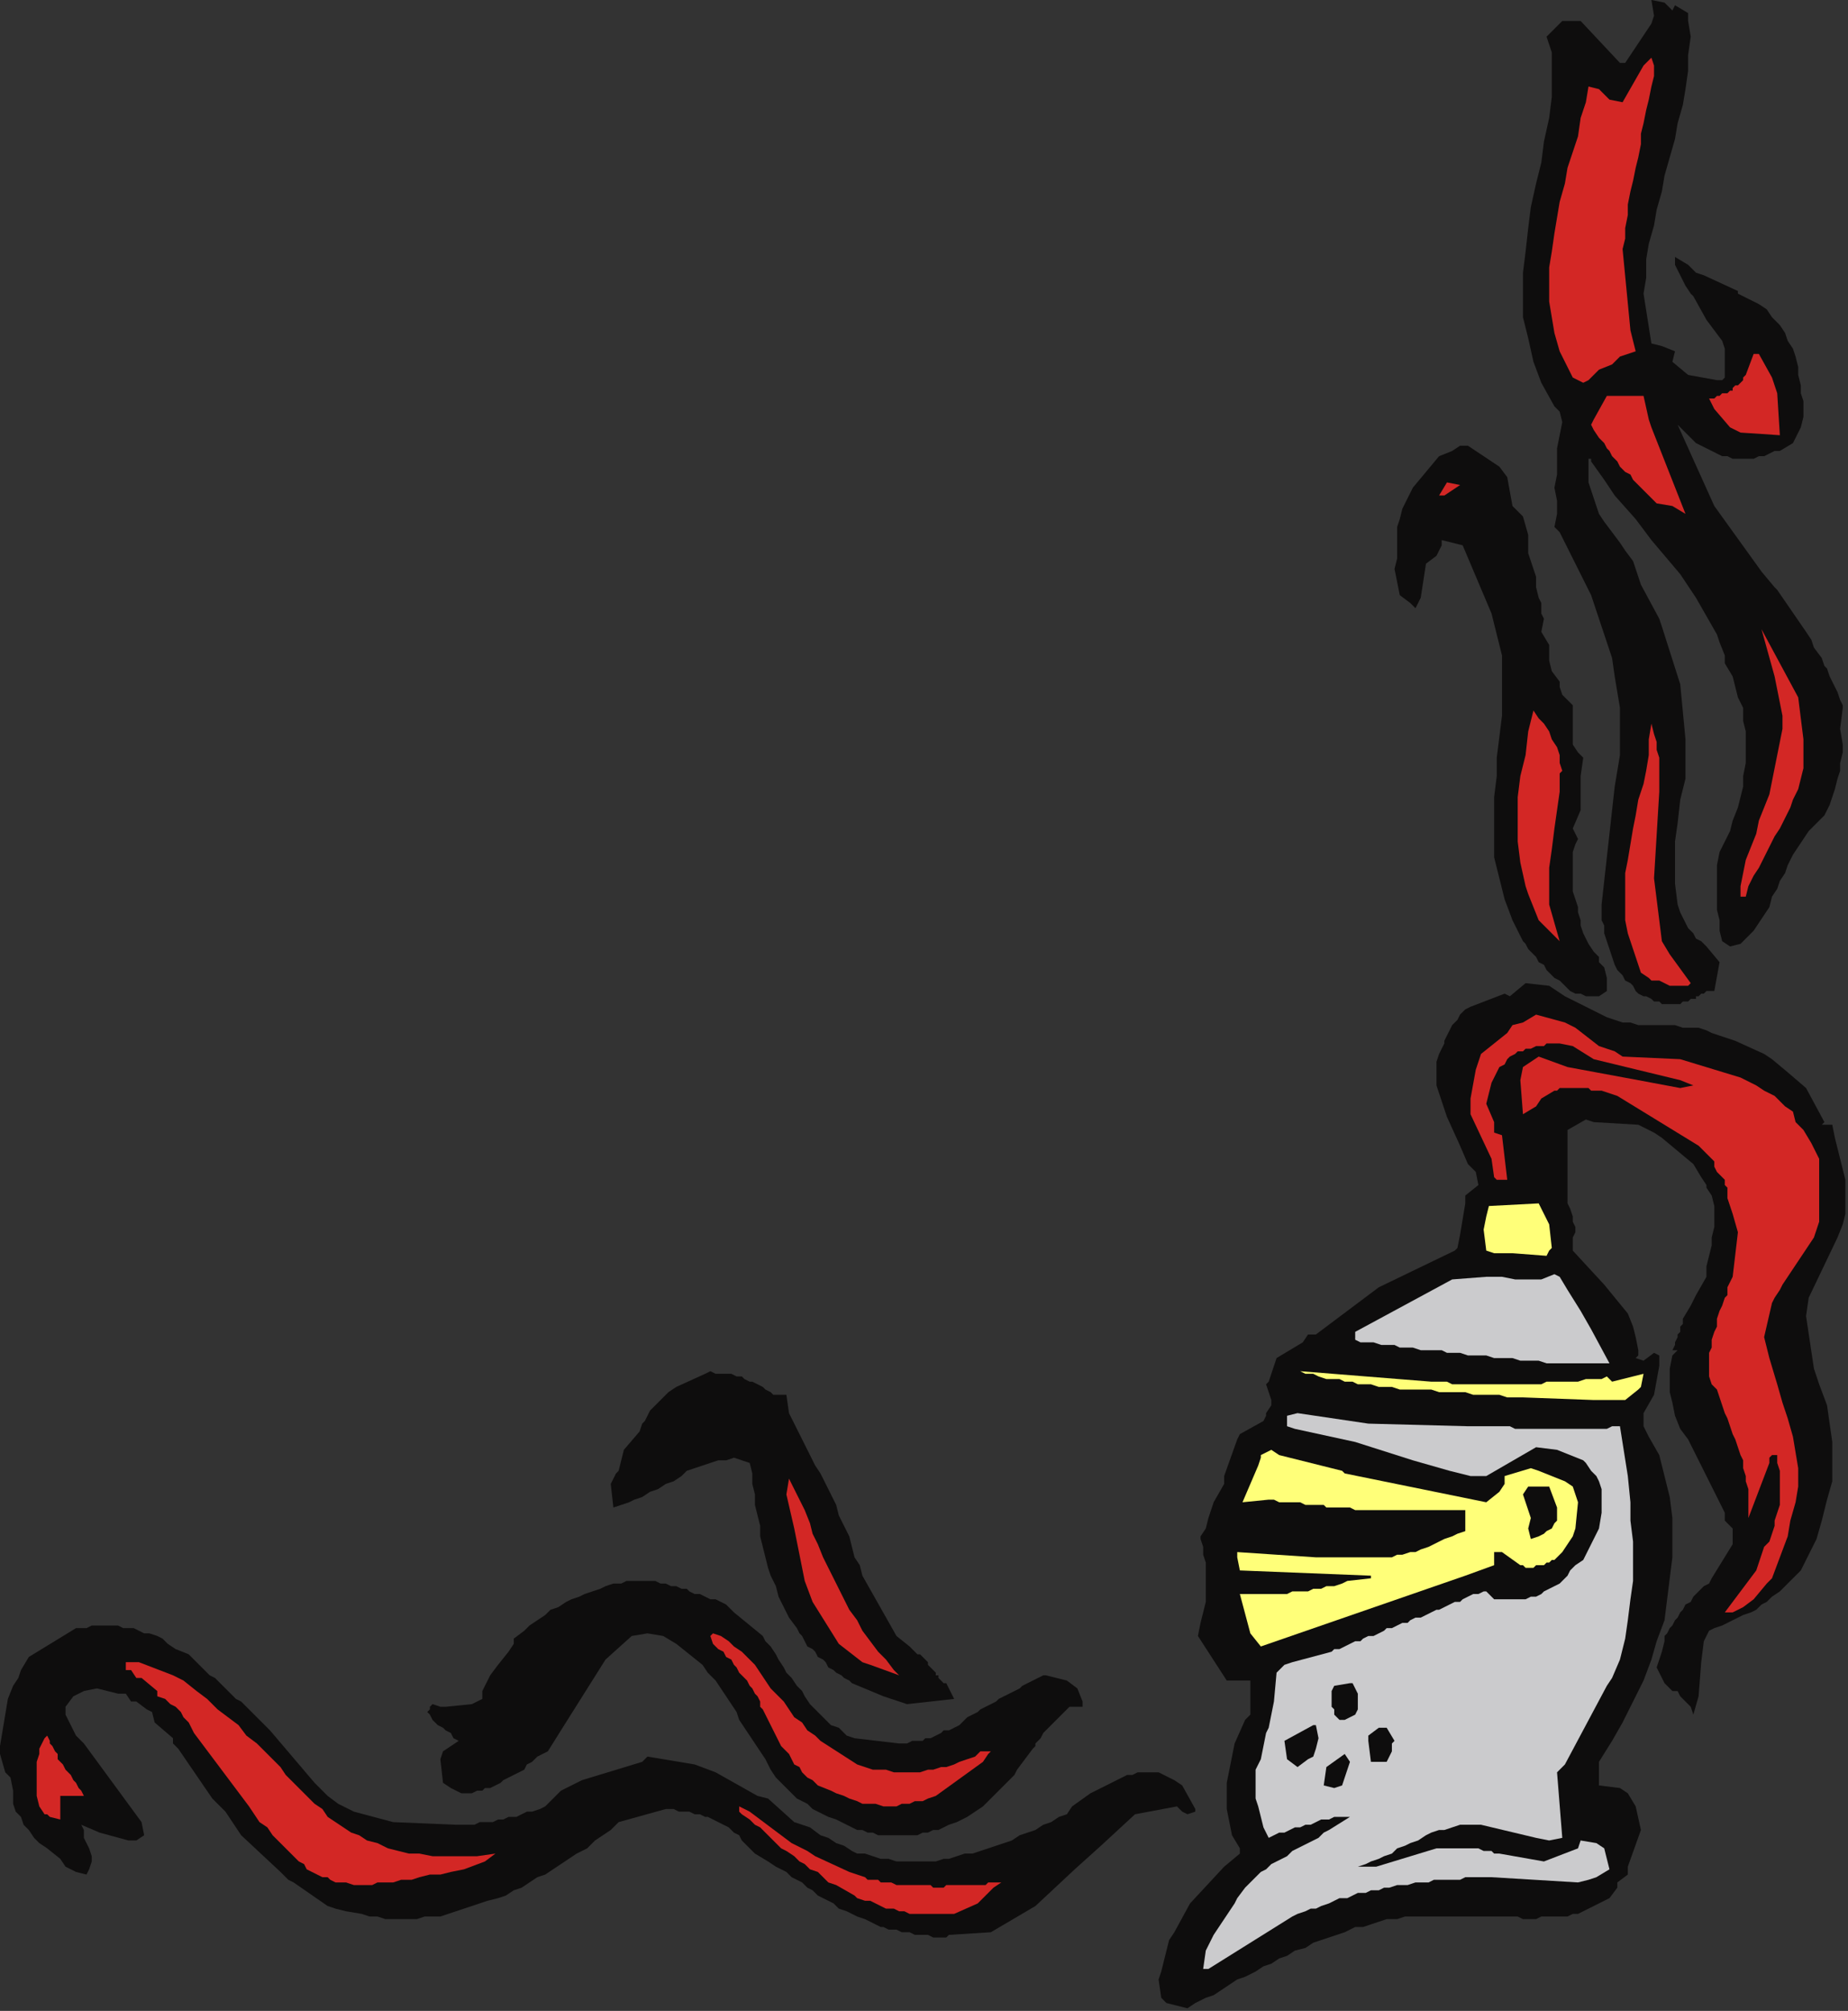 <?xml version="1.0" encoding="UTF-8" standalone="no"?>
<svg
   xmlns:dc="http://purl.org/dc/elements/1.1/"
   xmlns:cc="http://creativecommons.org/ns#"
   xmlns:rdf="http://www.w3.org/1999/02/22-rdf-syntax-ns#"
   xmlns:svg="http://www.w3.org/2000/svg"
   xmlns="http://www.w3.org/2000/svg"
   xmlns:sodipodi="http://sodipodi.sourceforge.net/DTD/sodipodi-0.dtd"
   xmlns:inkscape="http://www.inkscape.org/namespaces/inkscape"
   version="1.0"
   width="186.531mm"
   height="202.935mm"
   id="svg63"
   sodipodi:docname="CRNRC315.WMF">
  <rect width="100%" height="100%" fill="#333333" stroke="none"/>
  <sodipodi:namedview
     pagecolor="#ffffff"
     bordercolor="#666666"
     borderopacity="1"
     objecttolerance="10"
     gridtolerance="10"
     guidetolerance="10"
     inkscape:pageopacity="0"
     inkscape:pageshadow="2"
     inkscape:window-width="640"
     inkscape:window-height="480"
     id="namedview65" />
  <defs
     id="defs3">
    <pattern
       id="WMFhbasepattern"
       patternUnits="userSpaceOnUse"
       width="6"
       height="6"
       x="0"
       y="0" />
  </defs>
  <path
     style="fill:#0e0d0d;fill-rule:evenodd;fill-opacity:1;stroke:none;"
     d="  M 0,666   L 0,669   L 2,676   L 4,678   L 5,683   L 5,685   L 5,688   L 6,691   L 8,693   L 9,696   L 11,698   L 13,701   L 15,703   L 18,705   L 23,709   L 25,712   L 29,714   L 33,715   L 34,713   L 35,710   L 35,708   L 34,705   L 33,703   L 32,701   L 32,698   L 31,696   L 38,699   L 49,702   L 52,702   L 55,700   L 54,695   L 32,665   L 29,662   L 25,654   L 25,651   L 28,647   L 32,645   L 37,644   L 45,646   L 48,646   L 50,649   L 52,649   L 56,652   L 58,653   L 59,657   L 66,663   L 66,665   L 68,667   L 81,686   L 86,691   L 92,700   L 107,714   L 110,717   L 112,718   L 125,727   L 128,728   L 132,729   L 138,730   L 141,731   L 144,731   L 147,732   L 150,732   L 153,732   L 156,732   L 159,732   L 162,731   L 165,731   L 168,731   L 171,730   L 174,729   L 177,728   L 180,727   L 183,726   L 186,725   L 190,724   L 193,723   L 196,721   L 199,720   L 202,718   L 205,716   L 208,715   L 211,713   L 214,711   L 217,709   L 220,707   L 224,705   L 227,702   L 230,700   L 233,698   L 236,695   L 254,690   L 255,690   L 257,690   L 259,691   L 261,691   L 263,691   L 265,692   L 267,692   L 269,693   L 270,693   L 272,694   L 274,695   L 276,696   L 278,697   L 280,699   L 282,700   L 283,702   L 288,707   L 293,710   L 296,712   L 298,713   L 300,714   L 302,716   L 304,717   L 306,718   L 308,720   L 310,721   L 312,723   L 314,724   L 316,725   L 318,726   L 320,728   L 323,729   L 325,730   L 327,731   L 330,732   L 336,735   L 337,735   L 339,736   L 341,736   L 342,736   L 344,737   L 346,737   L 347,737   L 349,738   L 351,738   L 352,738   L 354,738   L 356,739   L 357,739   L 359,739   L 361,739   L 362,738   L 378,737   L 395,727   L 410,713   L 420,704   L 433,692   L 449,689   L 451,691   L 453,692   L 456,691   L 456,690   L 451,681   L 448,679   L 446,678   L 444,677   L 442,676   L 440,676   L 438,676   L 436,676   L 434,676   L 432,677   L 430,677   L 428,678   L 426,679   L 424,680   L 422,681   L 420,682   L 418,683   L 416,684   L 409,689   L 407,692   L 404,693   L 401,695   L 398,696   L 395,698   L 392,699   L 389,700   L 386,702   L 383,703   L 380,704   L 377,705   L 374,706   L 371,707   L 368,707   L 365,708   L 362,709   L 360,709   L 357,710   L 354,710   L 351,710   L 348,710   L 345,710   L 342,710   L 339,709   L 336,709   L 333,708   L 330,707   L 327,707   L 325,706   L 322,704   L 319,703   L 316,701   L 313,700   L 309,697   L 303,695   L 293,686   L 289,685   L 273,676   L 265,673   L 247,670   L 245,672   L 222,679   L 214,683   L 210,687   L 208,689   L 206,690   L 203,691   L 201,691   L 199,692   L 197,693   L 194,693   L 192,694   L 190,694   L 188,695   L 185,695   L 183,695   L 181,696   L 179,696   L 176,696   L 174,696   L 150,695   L 135,691   L 129,688   L 125,685   L 120,680   L 103,660   L 101,658   L 99,656   L 98,655   L 96,653   L 94,651   L 92,649   L 90,648   L 88,646   L 86,644   L 84,642   L 82,640   L 80,639   L 78,637   L 76,635   L 74,633   L 72,631   L 67,629   L 64,627   L 62,625   L 60,624   L 57,623   L 55,623   L 53,622   L 51,621   L 49,621   L 47,621   L 45,620   L 43,620   L 41,620   L 39,620   L 37,620   L 35,620   L 33,621   L 31,621   L 29,621   L 11,632   L 8,637   L 7,640   L 5,643   L 3,648   L 0,666  z "
     id="path5" />
  <path
     style="fill:#d32725;fill-rule:evenodd;fill-opacity:1;stroke:none;"
     d="  M 14,685   L 15,689   L 17,692   L 18,692   L 19,693   L 23,694   L 23,685   L 28,685   L 32,685   L 31,683   L 30,682   L 29,680   L 28,679   L 27,677   L 26,676   L 25,675   L 24,673   L 23,672   L 22,671   L 22,669   L 21,668   L 20,666   L 19,665   L 19,664   L 18,662   L 17,663   L 16,665   L 15,667   L 15,669   L 14,672   L 14,674   L 14,676   L 14,679   L 14,684   L 14,685  z "
     id="path7" />
  <path
     style="fill:#d32725;fill-rule:evenodd;fill-opacity:1;stroke:none;"
     d="  M 48,637   L 50,637   L 52,640   L 54,640   L 60,645   L 60,647   L 63,648   L 64,649   L 65,650   L 67,651   L 69,653   L 70,655   L 72,657   L 73,659   L 74,661   L 95,689   L 97,692   L 99,695   L 102,697   L 104,700   L 106,702   L 108,704   L 110,706   L 112,708   L 114,710   L 116,711   L 117,713   L 119,714   L 121,715   L 123,716   L 125,716   L 126,717   L 128,718   L 130,718   L 132,718   L 135,719   L 137,719   L 139,719   L 142,719   L 144,718   L 147,718   L 150,718   L 153,717   L 157,717   L 160,716   L 164,715   L 168,715   L 172,714   L 177,713   L 185,710   L 189,707   L 182,708   L 176,708   L 171,708   L 165,708   L 160,707   L 156,707   L 152,706   L 148,705   L 144,703   L 140,702   L 137,700   L 134,699   L 131,697   L 128,695   L 125,693   L 123,690   L 120,688   L 117,685   L 115,683   L 112,680   L 109,677   L 107,674   L 104,671   L 101,668   L 98,665   L 94,662   L 91,658   L 87,655   L 83,652   L 79,648   L 75,645   L 70,641   L 66,639   L 53,634   L 48,634   L 48,637  z "
     id="path9" />
  <path
     style="fill:#0e0d0d;fill-rule:evenodd;fill-opacity:1;stroke:none;"
     d="  M 164,654   L 165,656   L 166,657   L 167,658   L 169,659   L 170,660   L 172,661   L 173,663   L 175,664   L 169,668   L 168,671   L 169,680   L 172,682   L 176,684   L 178,684   L 180,684   L 182,683   L 184,683   L 185,682   L 187,682   L 189,681   L 191,680   L 192,679   L 194,678   L 196,677   L 198,676   L 200,675   L 201,673   L 203,672   L 205,670   L 209,668   L 214,660   L 231,633   L 241,624   L 247,623   L 253,624   L 258,627   L 268,635   L 270,638   L 273,641   L 275,644   L 277,647   L 279,650   L 281,653   L 282,656   L 284,659   L 286,662   L 288,665   L 290,668   L 292,671   L 294,675   L 296,678   L 299,681   L 302,684   L 304,686   L 306,687   L 308,688   L 310,690   L 312,691   L 314,692   L 316,693   L 319,694   L 321,695   L 323,696   L 325,697   L 327,698   L 329,698   L 331,699   L 333,699   L 335,700   L 337,700   L 339,700   L 342,700   L 344,700   L 346,700   L 348,700   L 350,700   L 352,699   L 354,699   L 356,698   L 358,698   L 360,697   L 362,696   L 365,695   L 367,694   L 369,693   L 375,689   L 387,677   L 388,675   L 394,667   L 395,666   L 395,665   L 396,664   L 397,663   L 398,661   L 399,660   L 400,659   L 401,658   L 402,657   L 403,656   L 404,655   L 405,654   L 406,653   L 407,652   L 408,651   L 409,651   L 413,651   L 413,649   L 411,644   L 407,641   L 399,639   L 398,639   L 396,640   L 394,641   L 392,642   L 390,643   L 389,644   L 387,645   L 385,646   L 383,647   L 381,648   L 380,649   L 378,650   L 376,651   L 374,652   L 373,653   L 371,654   L 369,655   L 367,657   L 366,658   L 364,659   L 362,660   L 360,660   L 359,661   L 357,662   L 355,663   L 353,663   L 352,664   L 350,664   L 348,664   L 346,665   L 344,665   L 343,665   L 326,663   L 323,662   L 320,659   L 317,658   L 315,656   L 313,654   L 311,652   L 309,650   L 307,647   L 306,645   L 304,643   L 302,640   L 300,638   L 299,636   L 297,633   L 296,631   L 294,628   L 292,626   L 291,624   L 280,615   L 277,612   L 275,611   L 273,610   L 271,610   L 269,609   L 267,608   L 265,608   L 263,607   L 262,606   L 260,606   L 258,605   L 256,605   L 254,604   L 252,604   L 250,603   L 248,603   L 246,603   L 242,603   L 239,603   L 237,604   L 234,604   L 231,605   L 229,606   L 226,607   L 223,608   L 221,609   L 218,610   L 216,611   L 213,613   L 210,614   L 208,616   L 205,618   L 202,620   L 200,622   L 196,625   L 196,627   L 194,630   L 190,635   L 187,639   L 184,645   L 184,648   L 180,650   L 170,651   L 168,651   L 165,650   L 164,651   L 164,651   L 164,652   L 163,653   L 164,654  z "
     id="path11" />
  <path
     style="fill:#0e0d0d;fill-rule:evenodd;fill-opacity:1;stroke:none;"
     d="  M 234,575   L 240,573   L 242,572   L 245,571   L 248,569   L 251,568   L 254,566   L 257,565   L 260,563   L 262,561   L 265,560   L 268,559   L 271,558   L 274,557   L 277,557   L 280,556   L 283,557   L 286,558   L 287,562   L 287,566   L 288,570   L 288,574   L 289,578   L 290,582   L 290,586   L 291,590   L 292,594   L 293,598   L 294,601   L 296,605   L 297,609   L 299,613   L 301,617   L 304,621   L 305,623   L 306,624   L 307,626   L 308,628   L 310,629   L 311,630   L 312,632   L 314,633   L 315,634   L 316,636   L 318,637   L 319,638   L 321,639   L 322,640   L 324,641   L 325,642   L 337,647   L 346,650   L 364,648   L 361,642   L 360,642   L 359,641   L 358,640   L 358,639   L 357,639   L 357,638   L 356,637   L 355,636   L 354,635   L 354,634   L 353,633   L 352,632   L 351,631   L 350,631   L 349,630   L 348,629   L 347,628   L 342,624   L 329,601   L 328,597   L 326,594   L 325,590   L 324,586   L 322,582   L 320,578   L 319,574   L 317,570   L 315,566   L 313,562   L 311,559   L 309,555   L 307,551   L 305,547   L 303,543   L 301,539   L 300,532   L 295,532   L 294,531   L 292,530   L 291,529   L 289,528   L 287,527   L 286,527   L 284,526   L 283,525   L 281,525   L 279,524   L 278,524   L 276,524   L 274,524   L 273,524   L 271,523   L 269,524   L 258,529   L 255,531   L 248,538   L 246,542   L 245,543   L 244,546   L 238,553   L 237,557   L 236,561   L 235,562   L 233,566   L 234,575  z "
     id="path13" />
  <path
     style="fill:#d32725;fill-rule:evenodd;fill-opacity:1;stroke:none;"
     d="  M 271,624   L 272,627   L 274,629   L 276,630   L 277,632   L 279,633   L 280,635   L 281,636   L 282,638   L 284,640   L 285,641   L 286,643   L 287,644   L 288,646   L 289,647   L 290,649   L 290,651   L 291,652   L 292,654   L 293,656   L 294,658   L 295,660   L 296,662   L 297,664   L 298,666   L 299,667   L 301,669   L 302,671   L 303,673   L 305,674   L 306,676   L 308,678   L 310,679   L 312,681   L 317,683   L 319,684   L 322,685   L 324,686   L 327,687   L 329,688   L 332,688   L 334,688   L 337,689   L 339,689   L 342,689   L 344,688   L 347,688   L 349,687   L 352,687   L 354,686   L 357,685   L 375,672   L 377,669   L 378,668   L 374,668   L 372,670   L 369,671   L 366,672   L 364,673   L 361,674   L 359,674   L 356,675   L 354,675   L 351,676   L 349,676   L 346,676   L 343,676   L 341,676   L 338,675   L 336,675   L 333,675   L 327,673   L 313,664   L 311,662   L 308,660   L 306,657   L 303,655   L 301,652   L 299,649   L 296,646   L 294,644   L 292,641   L 290,638   L 288,635   L 285,632   L 283,630   L 280,628   L 278,626   L 275,624   L 272,623   L 271,624  z "
     id="path15" />
  <path
     style="fill:#d32725;fill-rule:evenodd;fill-opacity:1;stroke:none;"
     d="  M 282,691   L 283,692   L 286,694   L 288,696   L 290,697   L 292,699   L 294,701   L 296,703   L 298,705   L 300,706   L 303,708   L 305,710   L 307,711   L 309,713   L 312,714   L 314,716   L 316,718   L 319,719   L 326,723   L 327,724   L 330,725   L 332,725   L 334,726   L 336,727   L 338,728   L 341,728   L 343,729   L 345,729   L 347,730   L 350,730   L 352,730   L 354,730   L 357,730   L 359,730   L 361,730   L 364,730   L 373,726   L 379,720   L 382,718   L 381,718   L 379,718   L 377,718   L 376,719   L 374,719   L 373,719   L 371,719   L 369,719   L 368,719   L 366,719   L 364,719   L 363,719   L 361,719   L 360,720   L 358,720   L 356,720   L 355,719   L 353,719   L 351,719   L 350,719   L 348,719   L 346,719   L 345,719   L 343,719   L 342,719   L 340,718   L 338,718   L 336,718   L 335,717   L 333,717   L 331,717   L 330,716   L 327,715   L 324,714   L 311,708   L 308,706   L 302,703   L 286,691   L 282,689   L 282,691  z "
     id="path17" />
  <path
     style="fill:#d32725;fill-rule:evenodd;fill-opacity:1;stroke:none;"
     d="  M 300,570   L 303,583   L 307,603   L 310,611   L 320,627   L 329,634   L 332,635   L 343,639   L 341,637   L 338,633   L 335,630   L 332,626   L 329,622   L 327,618   L 324,614   L 322,610   L 320,606   L 318,602   L 316,598   L 314,594   L 312,589   L 310,585   L 309,581   L 307,576   L 305,572   L 301,564   L 300,570  z "
     id="path19" />
  <path
     style="fill:#0e0d0d;fill-rule:evenodd;fill-opacity:1;stroke:none;"
     d="  M 453,766   L 456,764   L 460,762   L 463,761   L 466,759   L 469,757   L 472,755   L 475,754   L 479,752   L 482,750   L 485,749   L 488,747   L 491,746   L 494,744   L 498,743   L 501,741   L 504,740   L 507,739   L 510,738   L 513,737   L 517,735   L 520,735   L 523,734   L 526,733   L 529,732   L 533,732   L 536,731   L 539,731   L 542,731   L 545,731   L 549,731   L 552,731   L 555,731   L 564,731   L 567,731   L 569,731   L 572,731   L 574,731   L 576,731   L 579,731   L 581,732   L 584,732   L 586,732   L 588,731   L 591,731   L 593,731   L 595,731   L 598,731   L 600,730   L 602,730   L 614,724   L 617,720   L 617,718   L 621,715   L 621,712   L 626,698   L 624,689   L 621,684   L 618,682   L 610,681   L 610,672   L 615,664   L 619,657   L 623,649   L 627,641   L 630,633   L 632,626   L 635,618   L 636,610   L 637,602   L 638,594   L 638,587   L 638,579   L 637,571   L 635,563   L 633,555   L 629,548   L 627,544   L 627,539   L 631,532   L 633,521   L 633,517   L 631,516   L 627,519   L 624,518   L 625,517   L 625,515   L 624,510   L 623,506   L 621,501   L 612,490   L 600,477   L 600,475   L 600,472   L 601,470   L 601,468   L 600,466   L 600,464   L 599,461   L 598,459   L 598,431   L 605,427   L 608,428   L 625,429   L 631,432   L 634,434   L 646,444   L 649,449   L 651,452   L 651,453   L 653,456   L 654,460   L 654,464   L 654,468   L 653,472   L 653,475   L 652,479   L 651,483   L 651,487   L 647,494   L 645,498   L 642,503   L 642,505   L 641,506   L 641,508   L 640,509   L 640,510   L 639,512   L 639,513   L 638,515   L 640,515   L 638,517   L 637,522   L 637,526   L 637,531   L 638,535   L 639,540   L 641,545   L 644,549   L 646,553   L 656,573   L 658,577   L 658,580   L 661,583   L 661,589   L 653,602   L 652,604   L 650,605   L 649,606   L 647,608   L 646,609   L 645,611   L 643,612   L 642,614   L 641,615   L 640,617   L 639,618   L 638,620   L 637,621   L 636,623   L 635,624   L 635,626   L 634,630   L 632,636   L 635,642   L 638,645   L 640,645   L 641,647   L 645,651   L 646,654   L 648,647   L 649,634   L 650,626   L 652,622   L 654,621   L 657,620   L 659,619   L 661,618   L 663,617   L 665,616   L 668,615   L 670,614   L 672,612   L 674,611   L 676,609   L 679,607   L 681,605   L 683,603   L 685,601   L 687,599   L 689,595   L 693,587   L 695,580   L 697,572   L 699,565   L 699,558   L 699,550   L 698,543   L 697,536   L 694,528   L 692,522   L 689,502   L 690,495   L 701,472   L 703,467   L 704,463   L 704,458   L 704,454   L 704,450   L 703,446   L 702,442   L 701,438   L 700,434   L 699,429   L 695,429   L 696,428   L 689,415   L 682,409   L 676,404   L 673,402   L 662,397   L 659,396   L 656,395   L 653,394   L 651,393   L 648,392   L 645,392   L 642,392   L 639,391   L 636,391   L 633,391   L 630,391   L 627,391   L 625,391   L 622,390   L 619,390   L 616,389   L 613,388   L 607,385   L 597,380   L 594,378   L 591,376   L 582,375   L 576,380   L 574,379   L 561,384   L 559,385   L 557,387   L 556,389   L 554,391   L 553,393   L 552,395   L 551,397   L 551,398   L 549,402   L 548,405   L 548,408   L 548,411   L 548,414   L 549,417   L 550,420   L 551,423   L 552,426   L 557,437   L 560,444   L 563,447   L 564,452   L 559,456   L 559,459   L 557,471   L 556,476   L 555,477   L 526,491   L 502,509   L 499,509   L 497,512   L 487,518   L 484,527   L 483,528   L 485,534   L 485,536   L 483,539   L 483,540   L 482,542   L 473,547   L 472,549   L 467,563   L 467,566   L 463,573   L 461,579   L 460,583   L 458,586   L 458,587   L 459,590   L 459,593   L 460,596   L 460,599   L 460,602   L 460,605   L 460,608   L 460,611   L 458,619   L 457,624   L 468,641   L 477,641   L 477,654   L 475,656   L 471,665   L 470,670   L 469,675   L 468,680   L 468,685   L 468,690   L 469,695   L 470,700   L 473,705   L 473,707   L 467,712   L 454,726   L 448,737   L 446,740   L 443,752   L 442,755   L 443,762   L 445,764   L 449,765   L 453,766  z "
     id="path21" />
  <path
     style="fill:#cbcbcd;fill-rule:evenodd;fill-opacity:1;stroke:none;"
     d="  M 461,751   L 493,731   L 495,730   L 498,729   L 500,728   L 502,728   L 504,727   L 507,726   L 509,725   L 511,724   L 514,724   L 516,723   L 518,722   L 521,722   L 523,721   L 526,721   L 528,720   L 530,720   L 533,719   L 535,719   L 537,719   L 540,718   L 542,718   L 545,718   L 547,717   L 550,717   L 552,717   L 554,717   L 557,717   L 559,716   L 562,716   L 564,716   L 567,716   L 569,716   L 602,718   L 606,717   L 609,716   L 614,713   L 612,705   L 609,703   L 603,702   L 602,705   L 589,710   L 572,707   L 570,707   L 569,706   L 567,706   L 566,706   L 564,705   L 563,705   L 561,705   L 560,705   L 559,705   L 557,705   L 556,705   L 554,705   L 553,705   L 551,705   L 550,705   L 548,705   L 525,712   L 518,712   L 521,711   L 523,710   L 526,709   L 528,708   L 531,707   L 533,705   L 536,704   L 538,703   L 541,702   L 544,700   L 546,699   L 549,698   L 551,698   L 554,697   L 557,696   L 559,696   L 565,696   L 586,701   L 591,702   L 596,701   L 594,676   L 597,673   L 613,643   L 615,640   L 618,633   L 620,625   L 621,618   L 622,610   L 623,603   L 623,595   L 623,588   L 622,580   L 622,573   L 621,563   L 618,544   L 617,544   L 615,544   L 613,545   L 612,545   L 610,545   L 608,545   L 607,545   L 605,545   L 603,545   L 601,545   L 600,545   L 598,545   L 596,545   L 595,545   L 593,545   L 591,545   L 590,545   L 588,545   L 586,545   L 585,545   L 583,545   L 581,545   L 580,545   L 578,545   L 576,544   L 575,544   L 573,544   L 571,544   L 570,544   L 568,544   L 566,544   L 564,544   L 560,544   L 522,543   L 495,539   L 491,540   L 491,541   L 491,544   L 494,545   L 517,550   L 539,557   L 553,561   L 561,563   L 567,563   L 586,552   L 594,553   L 604,557   L 605,558   L 607,561   L 609,563   L 610,565   L 611,568   L 611,570   L 611,573   L 611,575   L 611,577   L 610,583   L 604,595   L 601,597   L 599,599   L 598,601   L 596,603   L 595,604   L 593,605   L 591,606   L 589,607   L 588,608   L 586,609   L 584,609   L 582,610   L 580,610   L 579,610   L 577,610   L 575,610   L 573,610   L 570,610   L 567,607   L 566,607   L 564,608   L 562,608   L 560,609   L 558,610   L 557,611   L 555,611   L 553,612   L 551,613   L 549,614   L 548,614   L 546,615   L 544,616   L 542,617   L 540,617   L 538,618   L 537,619   L 535,619   L 533,620   L 531,621   L 529,621   L 528,622   L 526,623   L 524,624   L 522,624   L 520,625   L 519,626   L 517,626   L 515,627   L 513,628   L 511,629   L 509,629   L 508,630   L 493,634   L 490,635   L 487,638   L 486,649   L 484,659   L 483,661   L 481,671   L 479,675   L 479,678   L 479,682   L 479,686   L 480,689   L 481,693   L 482,697   L 484,701   L 486,700   L 488,699   L 490,699   L 492,698   L 494,697   L 496,697   L 498,696   L 500,696   L 502,695   L 504,694   L 505,694   L 507,694   L 509,693   L 511,693   L 513,693   L 515,693   L 507,698   L 505,699   L 503,701   L 501,702   L 499,703   L 497,704   L 495,705   L 493,706   L 491,708   L 489,709   L 487,710   L 485,711   L 483,713   L 481,714   L 479,716   L 477,718   L 475,720   L 472,724   L 471,726   L 465,735   L 463,738   L 460,744   L 459,751   L 461,751  z "
     id="path23" />
  <path
     style="fill:#0e0d0d;fill-rule:evenodd;fill-opacity:1;stroke:none;"
     d="  M 509,682   L 512,681   L 513,678   L 515,672   L 513,669   L 506,674   L 505,681   L 509,682  z "
     id="path25" />
  <path
     style="fill:#0e0d0d;fill-rule:evenodd;fill-opacity:1;stroke:none;"
     d="  M 495,674   L 499,671   L 501,670   L 502,667   L 503,663   L 502,658   L 501,658   L 490,664   L 491,671   L 495,674  z "
     id="path27" />
  <path
     style="fill:#0e0d0d;fill-rule:evenodd;fill-opacity:1;stroke:none;"
     d="  M 528,672   L 529,672   L 531,668   L 531,665   L 532,664   L 529,659   L 526,659   L 522,662   L 522,664   L 523,672   L 524,672   L 528,672  z "
     id="path29" />
  <path
     style="fill:#0e0d0d;fill-rule:evenodd;fill-opacity:1;stroke:none;"
     d="  M 513,656   L 517,654   L 518,652   L 518,646   L 516,642   L 515,642   L 509,643   L 508,645   L 508,647   L 508,648   L 508,650   L 508,651   L 509,652   L 509,654   L 510,655   L 511,656   L 513,656  z "
     id="path31" />
  <path
     style="fill:#ffff79;fill-rule:evenodd;fill-opacity:1;stroke:none;"
     d="  M 481,628   L 559,601   L 570,597   L 570,592   L 573,592   L 580,597   L 581,597   L 581,597   L 582,598   L 583,598   L 584,598   L 585,598   L 585,598   L 586,597   L 587,597   L 588,597   L 588,597   L 589,597   L 590,596   L 591,596   L 592,595   L 593,595   L 596,592   L 600,586   L 601,583   L 602,573   L 600,567   L 597,565   L 587,561   L 584,560   L 574,563   L 574,566   L 572,569   L 567,573   L 513,562   L 512,561   L 488,555   L 485,553   L 481,555   L 481,556   L 480,559   L 474,573   L 484,572   L 486,572   L 488,573   L 489,573   L 491,573   L 493,573   L 495,573   L 496,573   L 498,574   L 500,574   L 501,574   L 503,574   L 505,574   L 506,575   L 508,575   L 510,575   L 511,575   L 513,575   L 515,575   L 517,576   L 518,576   L 520,576   L 522,576   L 523,576   L 525,576   L 527,576   L 528,576   L 530,576   L 532,576   L 534,576   L 535,576   L 537,576   L 539,576   L 559,576   L 559,584   L 556,585   L 554,586   L 551,587   L 549,588   L 547,589   L 545,590   L 542,591   L 540,592   L 538,592   L 535,593   L 533,593   L 531,594   L 529,594   L 526,594   L 524,594   L 522,594   L 502,594   L 472,592   L 472,594   L 473,599   L 523,601   L 523,602   L 514,603   L 512,604   L 509,605   L 506,605   L 504,606   L 501,606   L 499,607   L 496,607   L 493,607   L 491,608   L 488,608   L 486,608   L 483,608   L 481,608   L 478,608   L 476,608   L 473,608   L 477,623   L 481,628  z "
     id="path33" />
  <path
     style="fill:#d32725;fill-rule:evenodd;fill-opacity:1;stroke:none;"
     d="  M 661,615   L 665,613   L 669,610   L 674,604   L 676,602   L 679,594   L 682,586   L 683,580   L 685,573   L 686,567   L 686,560   L 685,554   L 684,548   L 682,541   L 680,535   L 678,528   L 675,518   L 673,510   L 676,497   L 677,495   L 679,492   L 680,490   L 688,478   L 692,472   L 693,469   L 694,466   L 694,461   L 694,442   L 691,436   L 688,431   L 685,428   L 684,424   L 681,422   L 679,420   L 677,418   L 673,416   L 670,414   L 664,411   L 641,404   L 619,403   L 616,401   L 610,399   L 601,392   L 597,390   L 586,387   L 581,390   L 577,391   L 575,394   L 565,402   L 563,408   L 561,419   L 561,425   L 569,442   L 570,449   L 571,450   L 575,450   L 573,433   L 570,432   L 570,428   L 567,421   L 569,413   L 571,409   L 572,407   L 574,406   L 575,404   L 576,403   L 578,402   L 579,401   L 581,401   L 582,400   L 584,400   L 586,399   L 587,399   L 589,399   L 590,398   L 592,398   L 593,398   L 595,398   L 600,399   L 608,404   L 641,412   L 646,414   L 641,415   L 625,412   L 598,407   L 587,403   L 581,407   L 580,412   L 581,425   L 586,422   L 588,419   L 593,416   L 594,416   L 595,415   L 596,415   L 597,415   L 598,415   L 600,415   L 601,415   L 602,415   L 603,415   L 604,415   L 605,415   L 606,415   L 607,416   L 609,416   L 610,416   L 611,416   L 617,418   L 648,437   L 651,440   L 654,443   L 654,445   L 655,447   L 658,450   L 658,452   L 659,453   L 659,457   L 661,463   L 663,470   L 661,487   L 659,491   L 659,494   L 658,495   L 657,498   L 656,500   L 655,503   L 655,506   L 654,508   L 653,511   L 653,514   L 652,516   L 652,519   L 652,525   L 653,528   L 655,530   L 656,533   L 657,536   L 658,539   L 659,541   L 660,544   L 661,547   L 662,549   L 663,552   L 664,555   L 665,557   L 665,560   L 666,563   L 666,565   L 667,568   L 667,579   L 675,558   L 675,556   L 676,555   L 678,555   L 678,558   L 679,561   L 679,563   L 679,566   L 679,569   L 679,571   L 679,574   L 678,577   L 677,580   L 677,582   L 676,585   L 675,588   L 673,590   L 672,593   L 671,596   L 670,599   L 658,615   L 661,615  z "
     id="path35" />
  <path
     style="fill:#0e0d0d;fill-rule:evenodd;fill-opacity:1;stroke:none;"
     d="  M 587,586   L 589,585   L 590,584   L 592,583   L 593,581   L 594,580   L 594,578   L 594,576   L 594,575   L 591,567   L 590,567   L 583,567   L 581,570   L 584,579   L 583,583   L 584,587   L 587,586  z "
     id="path37" />
  <path
     style="fill:#ffff79;fill-rule:evenodd;fill-opacity:1;stroke:none;"
     d="  M 608,534   L 620,534   L 625,530   L 626,529   L 627,524   L 615,527   L 613,525   L 611,526   L 609,526   L 607,526   L 605,526   L 602,527   L 600,527   L 598,527   L 596,527   L 594,527   L 592,527   L 590,527   L 588,528   L 586,528   L 584,528   L 582,528   L 579,528   L 577,528   L 575,528   L 573,528   L 571,528   L 569,528   L 567,528   L 565,528   L 563,528   L 561,528   L 558,528   L 556,528   L 554,528   L 552,527   L 550,527   L 548,527   L 546,527   L 496,523   L 498,524   L 501,524   L 503,525   L 506,526   L 508,526   L 511,526   L 513,527   L 516,527   L 518,528   L 521,528   L 523,528   L 526,529   L 529,529   L 531,529   L 534,530   L 536,530   L 539,530   L 541,530   L 544,530   L 546,530   L 549,531   L 552,531   L 554,531   L 557,531   L 559,531   L 562,532   L 564,532   L 567,532   L 570,532   L 572,532   L 575,533   L 577,533   L 581,533   L 608,534  z "
     id="path39" />
  <path
     style="fill:#cbcbcd;fill-rule:evenodd;fill-opacity:1;stroke:none;"
     d="  M 598,520   L 614,520   L 607,507   L 603,500   L 598,492   L 595,487   L 593,486   L 588,488   L 578,488   L 573,487   L 567,487   L 554,488   L 517,508   L 517,511   L 519,512   L 522,512   L 524,512   L 527,513   L 529,513   L 532,513   L 534,514   L 537,514   L 539,514   L 542,515   L 545,515   L 547,515   L 550,515   L 552,516   L 555,516   L 557,516   L 560,517   L 562,517   L 565,517   L 567,517   L 570,518   L 572,518   L 575,518   L 577,518   L 580,519   L 582,519   L 585,519   L 587,519   L 590,520   L 592,520   L 595,520   L 597,520   L 598,520  z "
     id="path41" />
  <path
     style="fill:#0e0d0d;fill-rule:evenodd;fill-opacity:1;stroke:none;"
     d="  M 703,284   L 703,287   L 702,291   L 702,294   L 701,297   L 700,301   L 699,304   L 698,307   L 696,311   L 693,314   L 690,317   L 688,320   L 686,323   L 684,326   L 682,330   L 681,333   L 679,336   L 678,339   L 676,342   L 675,346   L 673,349   L 671,352   L 669,355   L 667,357   L 664,360   L 660,361   L 657,359   L 656,355   L 656,351   L 655,347   L 655,342   L 655,338   L 655,334   L 655,330   L 656,325   L 658,321   L 660,317   L 661,313   L 663,308   L 664,304   L 665,300   L 665,296   L 666,291   L 666,287   L 666,283   L 666,279   L 665,275   L 665,270   L 663,266   L 662,262   L 661,258   L 658,253   L 658,250   L 656,245   L 655,242   L 647,228   L 641,219   L 630,206   L 624,198   L 616,189   L 612,183   L 607,176   L 607,175   L 606,175   L 606,178   L 606,181   L 606,184   L 607,187   L 608,190   L 609,193   L 610,196   L 612,199   L 618,207   L 620,210   L 623,214   L 626,223   L 633,236   L 634,239   L 641,261   L 643,282   L 643,290   L 643,297   L 641,305   L 640,314   L 639,321   L 639,329   L 639,337   L 640,345   L 641,348   L 642,350   L 643,352   L 644,354   L 646,356   L 647,358   L 649,359   L 651,361   L 656,367   L 654,378   L 651,378   L 650,379   L 649,379   L 648,380   L 647,380   L 647,381   L 646,381   L 645,381   L 644,382   L 643,382   L 642,382   L 642,382   L 641,383   L 640,383   L 639,383   L 638,383   L 637,383   L 636,383   L 634,383   L 633,382   L 631,382   L 630,381   L 628,380   L 627,380   L 625,379   L 624,378   L 623,376   L 622,375   L 620,374   L 619,372   L 618,371   L 617,370   L 616,368   L 615,365   L 614,362   L 613,359   L 612,356   L 612,353   L 611,351   L 611,348   L 611,345   L 616,300   L 617,294   L 618,288   L 618,282   L 618,276   L 618,270   L 617,264   L 616,258   L 615,251   L 613,245   L 611,239   L 609,233   L 607,227   L 604,221   L 601,215   L 598,209   L 595,203   L 593,201   L 594,196   L 594,191   L 593,186   L 594,181   L 594,176   L 594,171   L 595,166   L 596,161   L 595,157   L 593,155   L 588,146   L 585,138   L 583,129   L 581,121   L 581,112   L 581,104   L 582,96   L 583,87   L 584,79   L 586,70   L 588,62   L 589,54   L 591,45   L 592,37   L 592,28   L 592,20   L 590,14   L 596,8   L 603,8   L 618,24   L 620,24   L 630,9   L 631,6   L 630,0   L 635,1   L 638,4   L 639,2   L 644,5   L 644,8   L 645,14   L 644,21   L 644,27   L 643,34   L 642,40   L 640,47   L 639,53   L 637,60   L 635,67   L 634,73   L 632,80   L 631,86   L 629,93   L 628,99   L 628,106   L 627,112   L 630,131   L 634,132   L 639,134   L 638,138   L 644,143   L 655,145   L 657,145   L 658,144   L 658,133   L 657,130   L 651,122   L 646,113   L 645,112   L 643,109   L 639,101   L 639,98   L 644,101   L 647,104   L 650,105   L 663,111   L 663,112   L 667,114   L 671,116   L 674,118   L 676,121   L 679,124   L 681,127   L 682,130   L 684,133   L 685,136   L 686,140   L 686,143   L 687,147   L 687,150   L 688,153   L 688,156   L 688,159   L 687,163   L 684,169   L 679,172   L 677,172   L 675,173   L 673,174   L 671,174   L 669,175   L 667,175   L 665,175   L 663,175   L 661,175   L 659,174   L 657,174   L 655,173   L 653,172   L 651,171   L 649,170   L 647,169   L 640,162   L 654,193   L 672,218   L 677,224   L 678,225   L 689,241   L 691,244   L 692,247   L 695,251   L 696,254   L 697,255   L 698,258   L 701,264   L 702,267   L 703,269   L 703,270   L 702,278   L 703,284  z "
     id="path43" />
  <path
     style="fill:#d32725;fill-rule:evenodd;fill-opacity:1;stroke:none;"
     d="  M 688,282   L 688,286   L 688,290   L 688,293   L 687,297   L 686,301   L 684,305   L 683,308   L 681,312   L 679,316   L 677,319   L 675,323   L 673,327   L 671,331   L 669,334   L 667,338   L 666,342   L 664,342   L 664,338   L 665,333   L 666,328   L 668,323   L 670,318   L 671,313   L 673,308   L 675,303   L 676,298   L 677,293   L 678,288   L 679,283   L 680,278   L 680,273   L 679,268   L 678,263   L 677,258   L 672,240   L 686,266   L 688,282  z "
     id="path45" />
  <path
     style="fill:#d32725;fill-rule:evenodd;fill-opacity:1;stroke:none;"
     d="  M 679,166   L 679,166   L 664,165   L 660,163   L 654,156   L 652,152   L 653,152   L 654,152   L 655,151   L 656,151   L 657,150   L 658,150   L 659,150   L 660,149   L 661,149   L 661,148   L 662,147   L 663,147   L 664,146   L 665,145   L 665,144   L 666,143   L 669,135   L 671,135   L 676,144   L 677,147   L 678,150   L 679,166  z "
     id="path47" />
  <path
     style="fill:#ffff79;fill-rule:evenodd;fill-opacity:1;stroke:none;"
     d="  M 590,479   L 591,477   L 592,476   L 591,467   L 587,459   L 568,460   L 567,464   L 566,469   L 567,477   L 570,478   L 577,478   L 590,479  z "
     id="path49" />
  <path
     style="fill:#d32725;fill-rule:evenodd;fill-opacity:1;stroke:none;"
     d="  M 645,375   L 644,376   L 637,376   L 633,374   L 630,374   L 629,373   L 626,371   L 625,368   L 623,362   L 621,356   L 620,351   L 620,345   L 620,339   L 620,333   L 621,328   L 622,322   L 623,316   L 624,311   L 625,305   L 627,299   L 628,294   L 629,288   L 629,282   L 630,276   L 631,280   L 632,283   L 632,286   L 633,289   L 633,292   L 633,296   L 633,299   L 633,302   L 631,335   L 634,359   L 637,364   L 645,375  z "
     id="path51" />
  <path
     style="fill:#d32725;fill-rule:evenodd;fill-opacity:1;stroke:none;"
     d="  M 643,196   L 638,193   L 632,192   L 631,191   L 630,190   L 628,188   L 627,187   L 625,185   L 623,183   L 622,181   L 620,180   L 618,178   L 617,176   L 615,174   L 614,172   L 613,171   L 612,169   L 611,168   L 610,167   L 608,164   L 607,162   L 608,160   L 613,151   L 614,151   L 627,151   L 629,160   L 630,163   L 643,196  z "
     id="path53" />
  <path
     style="fill:#d32725;fill-rule:evenodd;fill-opacity:1;stroke:none;"
     d="  M 631,25   L 631,29   L 630,33   L 629,38   L 628,42   L 627,47   L 626,51   L 626,55   L 625,60   L 624,64   L 623,69   L 622,73   L 621,78   L 621,82   L 620,87   L 620,91   L 619,95   L 622,126   L 623,130   L 624,134   L 618,136   L 615,139   L 610,141   L 606,145   L 604,146   L 600,144   L 595,134   L 593,127   L 592,121   L 591,115   L 591,108   L 591,102   L 592,96   L 593,89   L 594,83   L 595,77   L 597,70   L 598,64   L 600,58   L 602,52   L 603,45   L 605,39   L 606,33   L 610,34   L 613,37   L 614,38   L 619,39   L 627,25   L 630,22   L 631,25  z "
     id="path55" />
  <path
     style="fill:#0e0d0d;fill-rule:evenodd;fill-opacity:1;stroke:none;"
     d="  M 613,376   L 613,378   L 610,380   L 605,380   L 603,379   L 601,379   L 599,378   L 598,377   L 596,375   L 595,374   L 593,373   L 591,371   L 590,370   L 589,368   L 587,367   L 586,365   L 585,364   L 583,362   L 582,360   L 581,359   L 577,351   L 574,343   L 572,335   L 570,327   L 570,320   L 570,312   L 570,304   L 571,296   L 571,289   L 572,281   L 573,273   L 573,265   L 573,258   L 573,250   L 571,242   L 569,234   L 558,208   L 550,206   L 550,208   L 548,212   L 544,215   L 542,228   L 540,232   L 538,230   L 534,227   L 532,217   L 533,213   L 533,209   L 533,205   L 533,201   L 534,198   L 535,194   L 537,190   L 539,186   L 549,174   L 554,172   L 557,170   L 560,170   L 572,178   L 575,182   L 577,193   L 578,194   L 581,197   L 583,204   L 583,211   L 584,214   L 586,220   L 586,224   L 587,228   L 588,230   L 588,234   L 589,236   L 588,241   L 591,246   L 591,252   L 592,256   L 595,260   L 595,262   L 596,265   L 600,269   L 600,284   L 602,287   L 604,289   L 603,296   L 603,309   L 600,316   L 601,318   L 602,320   L 601,322   L 600,325   L 600,327   L 600,330   L 600,332   L 600,335   L 600,338   L 600,340   L 602,346   L 602,348   L 603,351   L 603,353   L 604,356   L 605,358   L 606,360   L 608,363   L 610,365   L 610,367   L 612,369   L 613,373   L 613,376  z "
     id="path57" />
  <path
     style="fill:#d32725;fill-rule:evenodd;fill-opacity:1;stroke:none;"
     d="  M 595,295   L 595,302   L 594,309   L 593,316   L 592,324   L 591,331   L 591,338   L 591,345   L 593,352   L 595,359   L 587,351   L 583,341   L 582,338   L 580,329   L 579,321   L 579,313   L 579,304   L 580,296   L 582,288   L 583,279   L 585,271   L 587,274   L 589,276   L 591,279   L 592,282   L 594,285   L 595,288   L 595,291   L 596,294   L 595,295  z "
     id="path59" />
  <path
     style="fill:#d32725;fill-rule:evenodd;fill-opacity:1;stroke:none;"
     d="  M 557,185   L 551,189   L 549,189   L 552,184   L 557,185  z "
     id="path61" />
</svg>
